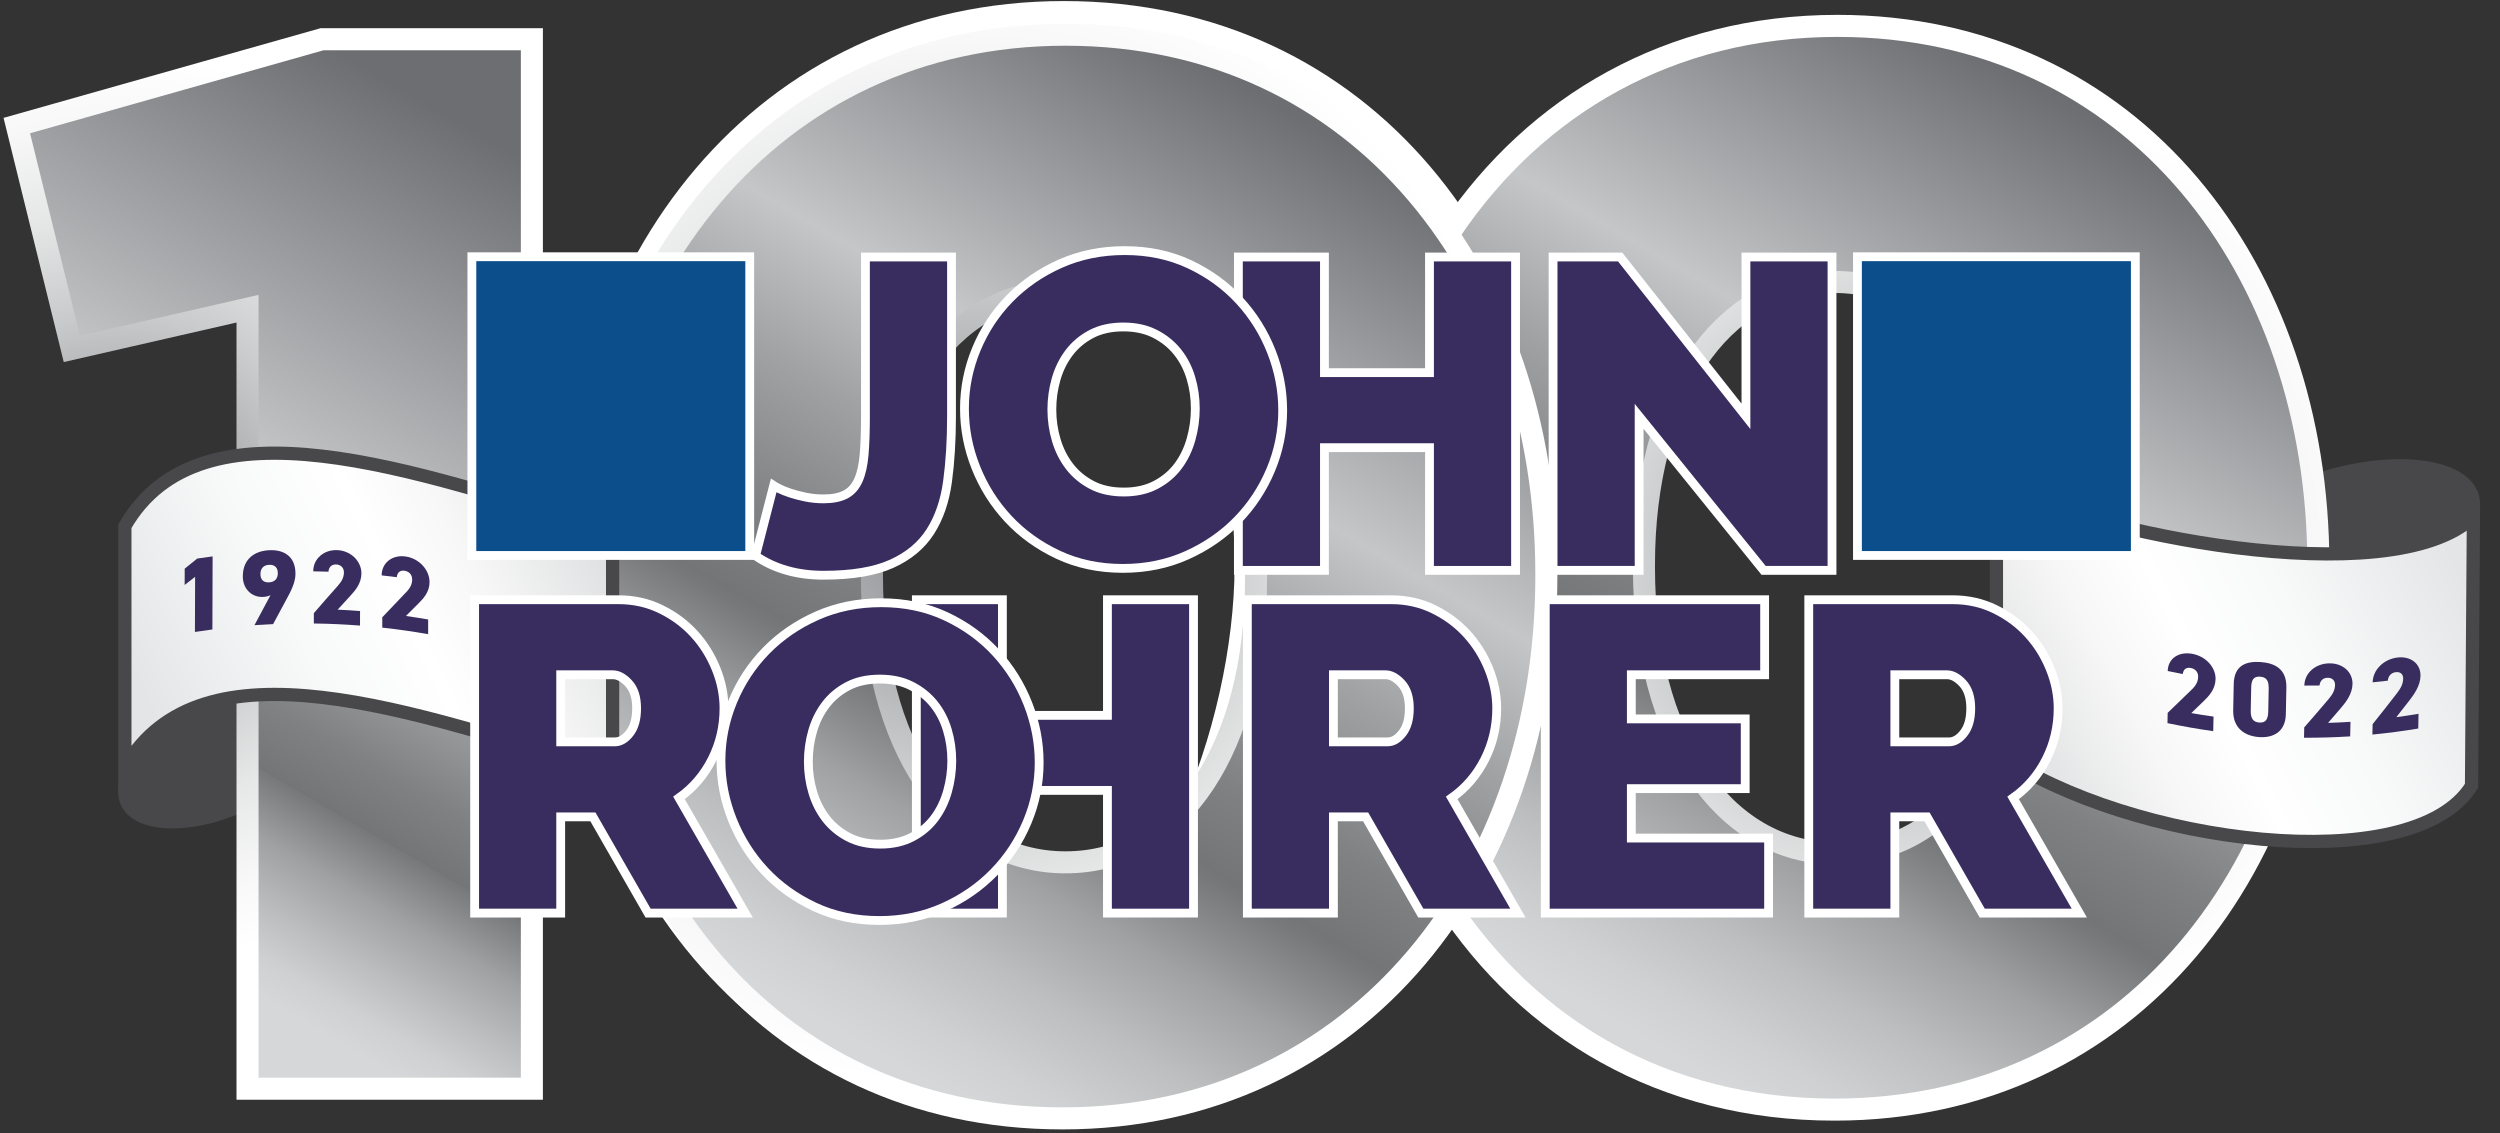 <?xml version="1.0" encoding="UTF-8"?> <svg xmlns="http://www.w3.org/2000/svg" xmlns:xlink="http://www.w3.org/1999/xlink" width="567px" height="257px" viewBox="0 0 567 257" version="1.1"><rect x="0" y="0" width="567" height="257" fill="#333333" stroke="none"/><title>JR-100-logo-final-ab1-web</title><defs><radialGradient cx="50.08%" cy="50.016%" fx="50.08%" fy="50.016%" r="53.199%" gradientTransform="translate(0.501,0.5),scale(1,0.89),translate(-0.501,-0.5)" id="radialGradient-1"><stop stop-color="#FFFFFF" offset="0%"></stop><stop stop-color="#F8F8F8" offset="14%"></stop><stop stop-color="#E6E7E7" offset="34%"></stop><stop stop-color="#C9CACB" offset="57%"></stop><stop stop-color="#A1A2A5" offset="82%"></stop><stop stop-color="#808285" offset="100%"></stop></radialGradient><radialGradient cx="19.526%" cy="44.946%" fx="19.526%" fy="44.946%" r="86.321%" gradientTransform="translate(0.195,0.449),scale(1,0.491),translate(-0.195,-0.449)" id="radialGradient-2"><stop stop-color="#FFFFFF" offset="0%"></stop><stop stop-color="#F8F8F8" offset="14%"></stop><stop stop-color="#E6E7E7" offset="34%"></stop><stop stop-color="#C9CACB" offset="57%"></stop><stop stop-color="#A1A2A5" offset="82%"></stop><stop stop-color="#808285" offset="100%"></stop></radialGradient><linearGradient x1="28.04%" y1="92.762%" x2="71.971%" y2="7.279%" id="linearGradient-3"><stop stop-color="#D5D7D8" offset="0%"></stop><stop stop-color="#CED0D1" offset="5%"></stop><stop stop-color="#BCBEBF" offset="13%"></stop><stop stop-color="#9FA1A2" offset="22%"></stop><stop stop-color="#76787A" offset="31%"></stop><stop stop-color="#737577" offset="32%"></stop><stop stop-color="#7F8183" offset="40%"></stop><stop stop-color="#A0A2A4" offset="54%"></stop><stop stop-color="#C4C6C8" offset="67%"></stop><stop stop-color="#98999C" offset="84%"></stop><stop stop-color="#6D6E71" offset="100%"></stop></linearGradient><linearGradient x1="28.038%" y1="92.762%" x2="71.973%" y2="7.279%" id="linearGradient-4"><stop stop-color="#D5D7D8" offset="0%"></stop><stop stop-color="#CED0D1" offset="5%"></stop><stop stop-color="#BCBEBF" offset="13%"></stop><stop stop-color="#9FA1A2" offset="22%"></stop><stop stop-color="#76787A" offset="31%"></stop><stop stop-color="#737577" offset="32%"></stop><stop stop-color="#7F8183" offset="40%"></stop><stop stop-color="#A0A2A4" offset="54%"></stop><stop stop-color="#C4C6C8" offset="67%"></stop><stop stop-color="#98999C" offset="84%"></stop><stop stop-color="#6D6E71" offset="100%"></stop></linearGradient><linearGradient x1="39.935%" y1="89.635%" x2="64.512%" y2="2.903%" id="linearGradient-5"><stop stop-color="#D5D7D8" offset="0%"></stop><stop stop-color="#CED0D1" offset="4%"></stop><stop stop-color="#BCBEBF" offset="9%"></stop><stop stop-color="#9FA1A2" offset="16%"></stop><stop stop-color="#76787A" offset="23%"></stop><stop stop-color="#737577" offset="23%"></stop><stop stop-color="#7F8183" offset="30%"></stop><stop stop-color="#A0A2A4" offset="42%"></stop><stop stop-color="#C4C6C8" offset="54%"></stop><stop stop-color="#98999C" offset="78%"></stop><stop stop-color="#6D6E71" offset="100%"></stop></linearGradient><radialGradient cx="50.194%" cy="50.016%" fx="50.194%" fy="50.016%" r="57.548%" gradientTransform="translate(0.502,0.5),scale(1,0.805),translate(-0.502,-0.5)" id="radialGradient-6"><stop stop-color="#808285" offset="0%"></stop><stop stop-color="#A1A2A5" offset="18%"></stop><stop stop-color="#C9CACB" offset="43%"></stop><stop stop-color="#E6E7E7" offset="66%"></stop><stop stop-color="#F8F8F8" offset="86%"></stop><stop stop-color="#FFFFFF" offset="100%"></stop></radialGradient><radialGradient cx="39.926%" cy="45.191%" fx="39.926%" fy="45.191%" r="58.346%" gradientTransform="translate(0.399,0.452),scale(1,0.89),translate(-0.399,-0.452)" id="radialGradient-7"><stop stop-color="#808285" offset="0%"></stop><stop stop-color="#A1A2A5" offset="18%"></stop><stop stop-color="#C9CACB" offset="43%"></stop><stop stop-color="#E6E7E7" offset="66%"></stop><stop stop-color="#F8F8F8" offset="86%"></stop><stop stop-color="#FFFFFF" offset="100%"></stop></radialGradient><radialGradient cx="19.312%" cy="44.946%" fx="19.312%" fy="44.946%" r="88.418%" gradientTransform="translate(0.193,0.449),scale(1,0.491),translate(-0.193,-0.449)" id="radialGradient-8"><stop stop-color="#808285" offset="0%"></stop><stop stop-color="#A1A2A5" offset="18%"></stop><stop stop-color="#C9CACB" offset="43%"></stop><stop stop-color="#E6E7E7" offset="66%"></stop><stop stop-color="#F8F8F8" offset="86%"></stop><stop stop-color="#FFFFFF" offset="100%"></stop></radialGradient><linearGradient x1="98.613%" y1="25.298%" x2="2.182%" y2="67.15%" id="linearGradient-9"><stop stop-color="#E4E5E6" offset="0%"></stop><stop stop-color="#E7E8E9" offset="5%"></stop><stop stop-color="#F8F9F9" offset="35%"></stop><stop stop-color="#FFFFFF" offset="57%"></stop><stop stop-color="#F7F7F7" offset="73%"></stop><stop stop-color="#E1E2E3" offset="97%"></stop><stop stop-color="#DEDFE0" offset="100%"></stop></linearGradient><linearGradient x1="1.076%" y1="71.968%" x2="96.999%" y2="35.654%" id="linearGradient-10"><stop stop-color="#E4E5E6" offset="0%"></stop><stop stop-color="#E7E8E9" offset="5%"></stop><stop stop-color="#F8F9F9" offset="35%"></stop><stop stop-color="#FFFFFF" offset="57%"></stop><stop stop-color="#F7F7F7" offset="73%"></stop><stop stop-color="#E1E2E3" offset="97%"></stop><stop stop-color="#DEDFE0" offset="100%"></stop></linearGradient></defs><g id="Page-1" stroke="none" stroke-width="1" fill="none" fill-rule="evenodd"><g id="JR-100-logo-final-ab1-web" transform="translate(3.81, 4.06)"><ellipse id="Oval" fill="#48484A" fill-rule="nonzero" transform="translate(526.894, 117.835) rotate(-17.41) translate(-526.894, -117.835) " cx="526.894" cy="117.835" rx="32.93" ry="15.48"></ellipse><ellipse id="Oval" fill="#48484A" fill-rule="nonzero" transform="translate(46.249, 168.344) rotate(-24.19) translate(-46.249, -168.344) " cx="46.249" cy="168.344" rx="24.82" ry="12.8"></ellipse><path d="M302.53,127.11 L302.53,126.44 C302.53,59.59 345.07,3.55 412.26,3.55 C479.45,3.55 521.31,58.92 521.31,125.77 L521.31,126.45 C521.31,193.3 479.11,249.34 411.58,249.34 C344.05,249.34 302.53,193.97 302.53,127.12 L302.53,127.11 Z M455.47,127.11 L455.47,126.44 C455.47,88.96 437.58,61.62 411.58,61.62 C385.58,61.62 368.36,87.95 368.36,125.77 L368.36,126.45 C368.36,164.26 385.92,191.27 412.25,191.27 C438.58,191.27 455.47,164.6 455.47,127.12 L455.47,127.11 Z" id="Shape" fill="#392D5F" fill-rule="nonzero"></path><path d="M125.56,127.38 L125.56,126.71 C125.56,59.86 168.1,3.82 235.29,3.82 C302.48,3.82 344.34,59.19 344.34,126.04 L344.34,126.71 C344.34,193.56 302.14,249.6 234.61,249.6 C167.08,249.6 125.56,194.23 125.56,127.38 Z M278.5,127.38 L278.5,126.71 C278.5,89.23 260.61,61.89 234.61,61.89 C208.61,61.89 191.39,88.22 191.39,126.04 L191.39,126.71 C191.39,164.52 208.95,191.53 235.28,191.53 C261.61,191.53 278.5,164.86 278.5,127.38 L278.5,127.38 Z" id="Shape" fill="#392D5F" fill-rule="nonzero"></path><polygon id="Path" fill="#392D5F" fill-rule="nonzero" points="53.78 67.69 13.94 76.81 1.45 26.16 70.66 6.58 118.26 6.58 118.26 244.6 53.78 244.6"></polygon><path d="M303.22,125.37 L303.22,124.7 C303.22,57.85 345.76,1.81 412.95,1.81 C480.14,1.81 522,57.18 522,124.03 L522,124.71 C522,191.56 479.8,247.6 412.27,247.6 C344.74,247.6 303.22,192.23 303.22,125.38 L303.22,125.37 Z M456.16,125.37 L456.16,124.7 C456.16,87.22 438.27,59.88 412.27,59.88 C386.27,59.88 369.05,86.21 369.05,124.03 L369.05,124.71 C369.05,162.52 386.61,189.53 412.94,189.53 C439.27,189.53 456.16,162.86 456.16,125.38 L456.16,125.37 Z" id="Shape" fill="url(#radialGradient-1)" fill-rule="nonzero"></path><path d="M127.76,124.24 L127.76,123.57 C127.76,56.72 170.3,0.68 237.49,0.68 C304.68,0.68 346.54,56.05 346.54,122.9 L346.54,123.57 C346.54,190.42 304.34,246.46 236.81,246.46 C169.28,246.46 127.76,191.09 127.76,124.24 Z M280.7,124.24 L280.7,123.57 C280.7,86.09 263.94,47.15 237.94,47.15 C211.94,47.15 181.83,41.18 181.83,78.99 L163.45,122.05 C163.45,159.86 208.16,213.77 234.49,213.77 C260.82,213.77 280.69,161.71 280.69,124.24 L280.7,124.24 Z" id="Shape" stroke="#FFFFFF" stroke-width="9" fill="#FFFFFF" fill-rule="nonzero"></path><polygon id="Path" fill="url(#radialGradient-2)" fill-rule="nonzero" points="52.33 65.95 12.49 75.07 0 24.42 69.22 4.84 116.82 4.84 116.82 242.86 52.33 242.86"></polygon><path d="M303.22,123.56 L303.22,122.89 C303.22,56.04 345.76,0 412.95,0 C480.14,0 522,55.37 522,122.22 L522,122.9 C522,189.75 479.8,245.79 412.27,245.79 C344.74,245.79 303.22,190.42 303.22,123.57 L303.22,123.56 Z M456.16,123.56 L456.16,122.89 C456.16,85.41 438.27,58.07 412.27,58.07 C386.27,58.07 369.05,84.4 369.05,122.22 L369.05,122.9 C369.05,160.71 386.61,187.72 412.94,187.72 C439.27,187.72 456.16,161.05 456.16,123.57 L456.16,123.56 Z" id="Shape" fill="url(#linearGradient-3)" fill-rule="nonzero"></path><path d="M127.12,125.56 L127.12,124.89 C127.12,58.04 169.66,2 236.85,2 C304.04,2 345.9,57.37 345.9,124.22 L345.9,124.89 C345.9,191.74 303.7,247.78 236.17,247.78 C168.64,247.78 127.12,192.41 127.12,125.56 Z M280.06,125.56 L280.06,124.89 C280.06,87.41 262.17,60.07 236.17,60.07 C210.17,60.07 192.95,86.4 192.95,124.22 L192.95,124.89 C192.95,162.7 210.51,189.71 236.84,189.71 C263.17,189.71 280.06,163.04 280.06,125.56 Z" id="Shape" fill="url(#linearGradient-4)" fill-rule="nonzero"></path><polygon id="Path" fill="url(#linearGradient-5)" fill-rule="nonzero" points="52.33 64.14 12.49 73.26 0 22.62 69.22 3.03 116.82 3.03 116.82 241.05 52.33 241.05"></polygon><path d="M325.52,47.86 C344.5,19.93 374.73,1.81 412.94,1.81 C480.13,1.81 521.99,57.18 521.99,124.03 L521.99,124.71 C521.99,191.56 479.79,247.6 412.26,247.6 C373.23,247.6 342.88,229.1 324.22,200.57 M456.15,125.38 L456.15,124.71 C456.15,87.23 438.26,59.89 412.26,59.89 C386.26,59.89 369.04,86.22 369.04,124.04 L369.04,124.72 C369.04,162.53 386.6,189.54 412.93,189.54 C439.26,189.54 456.15,162.87 456.15,125.39 L456.15,125.38 Z" id="Shape" stroke="url(#radialGradient-6)" stroke-width="5"></path><path d="M128.12,127.37 L128.12,126.7 C128.12,59.85 170.66,3.81 237.85,3.81 C305.04,3.81 346.9,59.18 346.9,126.03 L346.9,126.7 C346.9,193.55 304.7,249.59 237.17,249.59 C169.64,249.59 128.12,194.22 128.12,127.37 Z M281.06,127.37 L281.06,126.7 C281.06,89.22 263.17,61.88 237.17,61.88 C211.17,61.88 193.95,88.21 193.95,126.03 L193.95,126.7 C193.95,164.51 211.51,191.52 237.84,191.52 C264.17,191.52 281.06,164.85 281.06,127.37 Z" id="Shape" stroke="url(#radialGradient-7)" stroke-width="5"></path><polygon id="Path" stroke="url(#radialGradient-8)" stroke-width="5" points="52.33 65.95 12.49 75.07 0 24.42 69.22 4.84 116.82 4.84 116.82 242.86 52.33 242.86"></polygon><path d="M448.98,166.71 C479.29,187.59 543.5,195.52 556.73,174.16 L557.16,113.17 C538.35,131.02 468.62,116.53 448.98,105.47 L448.98,166.71 L448.98,166.71 Z" id="Path" stroke="#48484A" stroke-width="3" fill="url(#linearGradient-9)" fill-rule="nonzero"></path><path d="M135.13,116.55 C89.55,102.39 41.74,85.36 24.51,115.29 L24.51,170 C41.74,140.08 89.55,157.1 135.13,171.26 L135.13,116.55 Z" id="Path" stroke="#48484A" stroke-width="3" fill="url(#linearGradient-10)" fill-rule="nonzero"></path><rect id="Rectangle" stroke="#FFFFFF" stroke-width="2" fill="#0C4E8C" fill-rule="nonzero" x="417.46" y="54.17" width="63.02" height="67.75"></rect><g id="Group" transform="translate(103.836, 54.229)" fill="#392D5F" fill-rule="nonzero" stroke="#FFFFFF" stroke-width="2"><g id="J" transform="translate(63.714, 0)"><path d="M4.104,51.852 C4.304,51.985 4.738,52.219 5.405,52.553 C6.073,52.886 6.907,53.22 7.908,53.553 C8.909,53.887 10.06,54.187 11.361,54.454 C12.663,54.721 14.014,54.855 15.415,54.855 C17.484,54.855 19.152,54.521 20.42,53.854 C21.688,53.186 22.656,52.102 23.323,50.601 C23.991,49.099 24.424,47.164 24.625,44.795 C24.825,42.426 24.925,39.539 24.925,36.136 L24.925,0 L44.444,0 L44.444,36.136 C44.444,41.541 44.144,46.463 43.544,50.901 C42.943,55.339 41.642,59.126 39.64,62.262 C37.638,65.399 34.718,67.834 30.881,69.57 C27.044,71.305 21.889,72.172 15.415,72.172 C9.409,72.172 4.271,70.704 0,67.768 L4.104,51.852 Z" id="Path"></path></g><g id="H" transform="translate(173.22, 0)"><polygon id="Path" points="62.863 0 62.863 71.071 43.343 71.071 43.343 43.243 19.52 43.243 19.52 71.071 0 71.071 0 0 19.52 0 19.52 26.226 43.343 26.226 43.343 0"></polygon></g><g id="N" transform="translate(244.59, 0)"><polygon id="Path" points="19.52 36.136 19.52 71.071 0 71.071 0 0 15.215 0 43.744 36.136 43.744 0 63.263 0 63.263 71.071 47.748 71.071"></polygon></g><g id="R" transform="translate(0, 77.73)"><path d="M0,71.071 L0,0 L32.633,0 C36.103,0 39.306,0.717 42.242,2.152 C45.178,3.587 47.698,5.455 49.8,7.758 C51.902,10.06 53.553,12.696 54.755,15.666 C55.956,18.635 56.556,21.622 56.556,24.625 C56.556,28.762 55.656,32.616 53.854,36.186 C52.052,39.756 49.55,42.676 46.346,44.945 L61.361,71.071 L39.339,71.071 L26.827,49.249 L19.52,49.249 L19.52,71.071 L0,71.071 Z M19.52,32.232 L31.832,32.232 C33.033,32.232 34.151,31.565 35.185,30.23 C36.22,28.896 36.737,27.027 36.737,24.625 C36.737,22.155 36.136,20.27 34.935,18.969 C33.734,17.668 32.532,17.017 31.331,17.017 L19.52,17.017 L19.52,32.232 Z" id="Shape"></path></g><g id="HRER" transform="translate(100.18, 77.73)"><polygon id="Path" points="62.863 2.84217094e-14 62.863 71.071 43.343 71.071 43.343 43.243 19.52 43.243 19.52 71.071 0 71.071 0 2.84217094e-14 19.52 2.84217094e-14 19.52 26.226 43.343 26.226 43.343 2.84217094e-14"></polygon><path d="M75.075,71.071 L75.075,2.84217094e-14 L107.708,2.84217094e-14 C111.178,2.84217094e-14 114.381,0.717 117.317,2.152 C120.253,3.587 122.773,5.455 124.875,7.758 C126.977,10.06 128.629,12.696 129.83,15.666 C131.031,18.635 131.631,21.622 131.631,24.625 C131.631,28.762 130.731,32.616 128.929,36.186 C127.127,39.756 124.624,42.676 121.421,44.945 L136.436,71.071 L114.414,71.071 L101.902,49.249 L94.594,49.249 L94.594,71.071 L75.075,71.071 Z M94.594,32.232 L106.907,32.232 C108.108,32.232 109.226,31.565 110.26,30.23 C111.295,28.896 111.812,27.027 111.812,24.625 C111.812,22.155 111.211,20.27 110.01,18.969 C108.809,17.668 107.608,17.017 106.406,17.017 L94.594,17.017 L94.594,32.232 Z" id="Shape"></path><polygon id="Path" points="193.293 54.054 193.293 71.071 142.643 71.071 142.643 2.84217094e-14 192.392 2.84217094e-14 192.392 17.017 162.162 17.017 162.162 27.027 187.988 27.027 187.988 42.843 162.162 42.843 162.162 54.054"></polygon><path d="M202.402,71.071 L202.402,2.84217094e-14 L235.035,2.84217094e-14 C238.505,2.84217094e-14 241.708,0.717 244.644,2.152 C247.581,3.587 250.1,5.455 252.202,7.758 C254.304,10.06 255.956,12.696 257.157,15.666 C258.358,18.635 258.959,21.622 258.959,24.625 C258.959,28.762 258.058,32.616 256.256,36.186 C254.454,39.756 251.952,42.676 248.749,44.945 L263.764,71.071 L241.742,71.071 L229.229,49.249 L221.922,49.249 L221.922,71.071 L202.402,71.071 Z M221.922,32.232 L234.234,32.232 C235.435,32.232 236.553,31.565 237.587,30.23 C238.622,28.896 239.139,27.027 239.139,24.625 C239.139,22.155 238.538,20.27 237.337,18.969 C236.136,17.668 234.935,17.017 233.733,17.017 L221.922,17.017 L221.922,32.232 Z" id="Shape"></path></g></g><g id="Group" transform="translate(214.932, 52.779)" fill="#392D5F" fill-rule="nonzero" stroke="#FFFFFF" stroke-width="2"><g id="O"><path d="M35.936,72.072 C30.53,72.072 25.626,71.038 21.221,68.969 C16.817,66.9 13.046,64.181 9.91,60.811 C6.773,57.441 4.338,53.587 2.603,49.249 C0.868,44.912 0,40.44 0,35.836 C0,31.164 0.901,26.66 2.703,22.322 C4.505,17.985 7.024,14.164 10.26,10.861 C13.497,7.558 17.334,4.922 21.772,2.953 C26.21,0.984 31.064,0 36.336,0 C41.742,0 46.647,1.034 51.051,3.103 C55.455,5.172 59.226,7.908 62.362,11.311 C65.499,14.715 67.918,18.585 69.62,22.923 C71.321,27.261 72.172,31.698 72.172,36.236 C72.172,40.908 71.271,45.395 69.469,49.7 C67.668,54.004 65.165,57.808 61.962,61.111 C58.759,64.414 54.938,67.067 50.5,69.069 C46.063,71.071 41.208,72.072 35.936,72.072 Z M19.82,36.036 C19.82,38.438 20.153,40.757 20.821,42.993 C21.488,45.229 22.489,47.214 23.824,48.949 C25.158,50.684 26.843,52.085 28.879,53.153 C30.914,54.221 33.333,54.755 36.136,54.755 C38.939,54.755 41.375,54.204 43.443,53.103 C45.512,52.002 47.197,50.567 48.498,48.799 C49.8,47.03 50.767,45.012 51.401,42.743 C52.035,40.474 52.352,38.171 52.352,35.836 C52.352,33.433 52.019,31.114 51.351,28.879 C50.684,26.643 49.666,24.675 48.298,22.973 C46.93,21.271 45.229,19.903 43.193,18.869 C41.158,17.834 38.772,17.317 36.036,17.317 C33.233,17.317 30.814,17.851 28.779,18.919 C26.743,19.987 25.058,21.405 23.724,23.173 C22.389,24.942 21.405,26.944 20.771,29.179 C20.137,31.415 19.82,33.7 19.82,36.036 Z" id="Shape"></path></g></g><g id="Group" transform="translate(159.702, 132.639)" fill="#392D5F" fill-rule="nonzero" stroke="#FFFFFF" stroke-width="2"><g id="O" transform="translate(0, 0)"><path d="M35.936,72.072 C30.53,72.072 25.626,71.038 21.221,68.969 C16.817,66.9 13.046,64.181 9.91,60.811 C6.773,57.441 4.338,53.587 2.603,49.249 C0.868,44.912 0,40.44 0,35.836 C0,31.164 0.901,26.66 2.703,22.322 C4.505,17.985 7.024,14.164 10.26,10.861 C13.497,7.558 17.334,4.922 21.772,2.953 C26.21,0.984 31.064,0 36.336,0 C41.742,0 46.647,1.034 51.051,3.103 C55.455,5.172 59.226,7.908 62.362,11.311 C65.499,14.715 67.918,18.585 69.62,22.923 C71.321,27.261 72.172,31.698 72.172,36.236 C72.172,40.908 71.271,45.395 69.469,49.7 C67.668,54.004 65.165,57.808 61.962,61.111 C58.759,64.414 54.938,67.067 50.5,69.069 C46.063,71.071 41.208,72.072 35.936,72.072 Z M19.82,36.036 C19.82,38.438 20.153,40.757 20.821,42.993 C21.488,45.229 22.489,47.214 23.824,48.949 C25.158,50.684 26.843,52.085 28.879,53.153 C30.914,54.221 33.333,54.755 36.136,54.755 C38.939,54.755 41.375,54.204 43.443,53.103 C45.512,52.002 47.197,50.567 48.498,48.799 C49.8,47.03 50.767,45.012 51.401,42.743 C52.035,40.474 52.352,38.171 52.352,35.836 C52.352,33.433 52.019,31.114 51.351,28.879 C50.684,26.643 49.666,24.675 48.298,22.973 C46.93,21.271 45.229,19.903 43.193,18.869 C41.158,17.834 38.772,17.317 36.036,17.317 C33.233,17.317 30.814,17.851 28.779,18.919 C26.743,19.987 25.058,21.405 23.724,23.173 C22.389,24.942 21.405,26.944 20.771,29.179 C20.137,31.415 19.82,33.7 19.82,36.036 Z" id="Shape"></path></g></g><rect id="Rectangle" stroke="#FFFFFF" stroke-width="2" fill="#0C4E8C" fill-rule="nonzero" x="103.21" y="54.17" width="63.02" height="67.75"></rect><g id="Group" transform="translate(38.07, 120.703)" fill="#392D5F" fill-rule="nonzero"><path d="M6.3,17.997 C4.98,18.167 3.65,18.357 2.33,18.567 C2.34,14.397 2.36,10.227 2.37,6.057 C1.58,6.667 0.79,7.287 -7.10542736e-15,7.907 C-7.10542736e-15,6.677 -7.10542736e-15,5.437 0.01,4.207 C0.96,3.437 1.91,2.677 2.85,1.917 C4.01,1.737 5.17,1.577 6.34,1.427 C6.32,6.947 6.3,12.477 6.29,17.997 L6.3,17.997 Z" id="Path"></path><path d="M19.45,10.237 C18.9,10.477 18.46,10.577 17.81,10.617 C15.31,10.767 13.18,8.867 13.19,5.957 C13.2,1.927 15.95,0.187 19.15,0.027 C22.4,-0.143 25.14,1.327 25.13,5.357 C25.13,6.727 24.64,8.337 23.4,10.577 C22.29,12.637 21.17,14.707 20.06,16.787 C18.65,16.847 17.24,16.927 15.83,17.027 C17.04,14.747 18.25,12.487 19.46,10.237 L19.45,10.237 Z M19.14,3.337 C17.77,3.407 17.19,4.287 17.19,5.437 C17.19,6.587 17.76,7.387 19.13,7.317 C20.53,7.247 21.13,6.387 21.13,5.237 C21.13,4.087 20.53,3.267 19.14,3.337 L19.14,3.337 Z" id="Shape"></path><path d="M39.77,17.117 C36.28,16.847 32.79,16.687 29.3,16.647 C29.3,15.867 29.3,15.077 29.3,14.297 C31.11,12.197 32.93,10.137 34.74,8.097 C35.73,6.987 36.12,6.077 36.12,5.047 C36.12,3.897 35.3,3.297 34.37,3.257 C33.38,3.217 32.71,3.797 32.61,4.897 C31.46,4.857 30.31,4.837 29.16,4.817 C29.16,1.937 31.61,-0.133 34.62,0.007 C37.78,0.147 40.1,2.587 40.09,5.297 C40.09,7.577 38.64,9.217 37.55,10.397 C36.6,11.427 35.65,12.457 34.7,13.507 C36.39,13.587 38.09,13.687 39.78,13.817 C39.78,14.917 39.78,16.027 39.77,17.127 L39.77,17.117 Z" id="Path"></path><path d="M55.22,19.067 C51.76,18.457 48.3,17.967 44.82,17.587 C44.82,16.807 44.82,16.017 44.82,15.237 C46.63,13.317 48.43,11.417 50.23,9.557 C51.21,8.547 51.6,7.677 51.6,6.637 C51.6,5.487 50.79,4.807 49.86,4.677 C48.88,4.537 48.21,5.057 48.11,6.147 C46.97,5.997 45.82,5.867 44.68,5.737 C44.68,2.857 47.12,1.017 50.11,1.447 C53.24,1.897 55.55,4.557 55.54,7.257 C55.54,9.537 54.1,11.037 53.02,12.107 C52.08,13.047 51.13,13.987 50.19,14.937 C51.87,15.177 53.55,15.447 55.23,15.737 C55.23,16.837 55.23,17.947 55.22,19.047 L55.22,19.067 Z" id="Path"></path></g><g id="Group" transform="translate(487.77, 144.114)" fill="#392D5F" fill-rule="nonzero"><path d="M10.39,17.656 C6.91,17.166 3.45,16.556 0,15.836 C0.02,15.056 0.03,14.276 0.05,13.496 C1.88,11.756 3.7,9.986 5.54,8.186 C6.54,7.206 6.94,6.336 6.96,5.306 C6.98,4.156 6.18,3.476 5.25,3.316 C4.27,3.146 3.59,3.616 3.47,4.696 C2.33,4.486 1.2,4.256 0.06,4.016 C0.12,1.146 2.56,-0.414 5.55,0.096 C8.68,0.636 10.97,3.166 10.91,5.866 C10.86,8.146 9.39,9.696 8.29,10.766 C7.33,11.706 6.36,12.636 5.4,13.556 C7.08,13.846 8.76,14.116 10.45,14.346 C10.43,15.446 10.41,16.546 10.38,17.646 L10.39,17.656 Z" id="Path"></path><path d="M20.77,18.996 C17.54,18.766 14.83,16.966 14.91,12.946 C14.95,10.946 14.99,8.956 15.03,6.956 C15.11,2.696 17.88,1.756 21.1,1.976 C24.33,2.206 27.05,3.516 26.97,7.766 C26.93,9.776 26.89,11.776 26.85,13.786 C26.77,17.816 23.99,19.226 20.77,18.996 Z M18.89,12.876 C18.85,14.646 19.32,15.586 20.83,15.696 C22.32,15.796 22.82,14.936 22.86,13.166 C22.89,11.476 22.93,9.776 22.96,8.086 C23,6.306 22.53,5.406 21.04,5.296 C19.52,5.186 19.02,6.026 18.99,7.806 C18.96,9.496 18.92,11.196 18.89,12.886 L18.89,12.876 Z" id="Shape"></path><path d="M41.44,18.836 C37.95,19.056 34.46,19.156 30.97,19.146 C30.99,18.366 31,17.576 31.02,16.796 C32.87,14.686 34.72,12.536 36.57,10.356 C37.58,9.166 37.99,8.216 38.01,7.186 C38.03,6.036 37.22,5.516 36.28,5.546 C35.29,5.576 34.61,6.186 34.49,7.296 C33.34,7.316 32.19,7.326 31.04,7.316 C31.1,4.436 33.57,2.366 36.58,2.276 C39.74,2.176 42.02,4.236 41.97,6.956 C41.92,9.246 40.45,11.096 39.34,12.396 C38.37,13.536 37.4,14.656 36.43,15.776 C38.12,15.726 39.82,15.646 41.51,15.536 C41.49,16.646 41.47,17.746 41.44,18.856 L41.44,18.836 Z" id="Path"></path><path d="M56.87,17.056 C53.42,17.636 49.95,18.086 46.48,18.426 C46.5,17.636 46.51,16.856 46.53,16.066 C48.37,13.766 50.21,11.436 52.04,9.066 C53.04,7.776 53.44,6.786 53.46,5.746 C53.48,4.586 52.68,4.156 51.75,4.276 C50.77,4.406 50.09,5.086 49.97,6.206 C48.83,6.346 47.69,6.466 46.54,6.576 C46.6,3.686 49.07,1.366 52.05,0.966 C55.18,0.546 57.44,2.376 57.39,5.096 C57.35,7.386 55.88,9.386 54.79,10.796 C53.83,12.036 52.87,13.256 51.91,14.476 C53.59,14.256 55.27,13.996 56.94,13.716 C56.92,14.826 56.9,15.936 56.88,17.036 L56.87,17.056 Z" id="Path"></path></g></g></g></svg> 